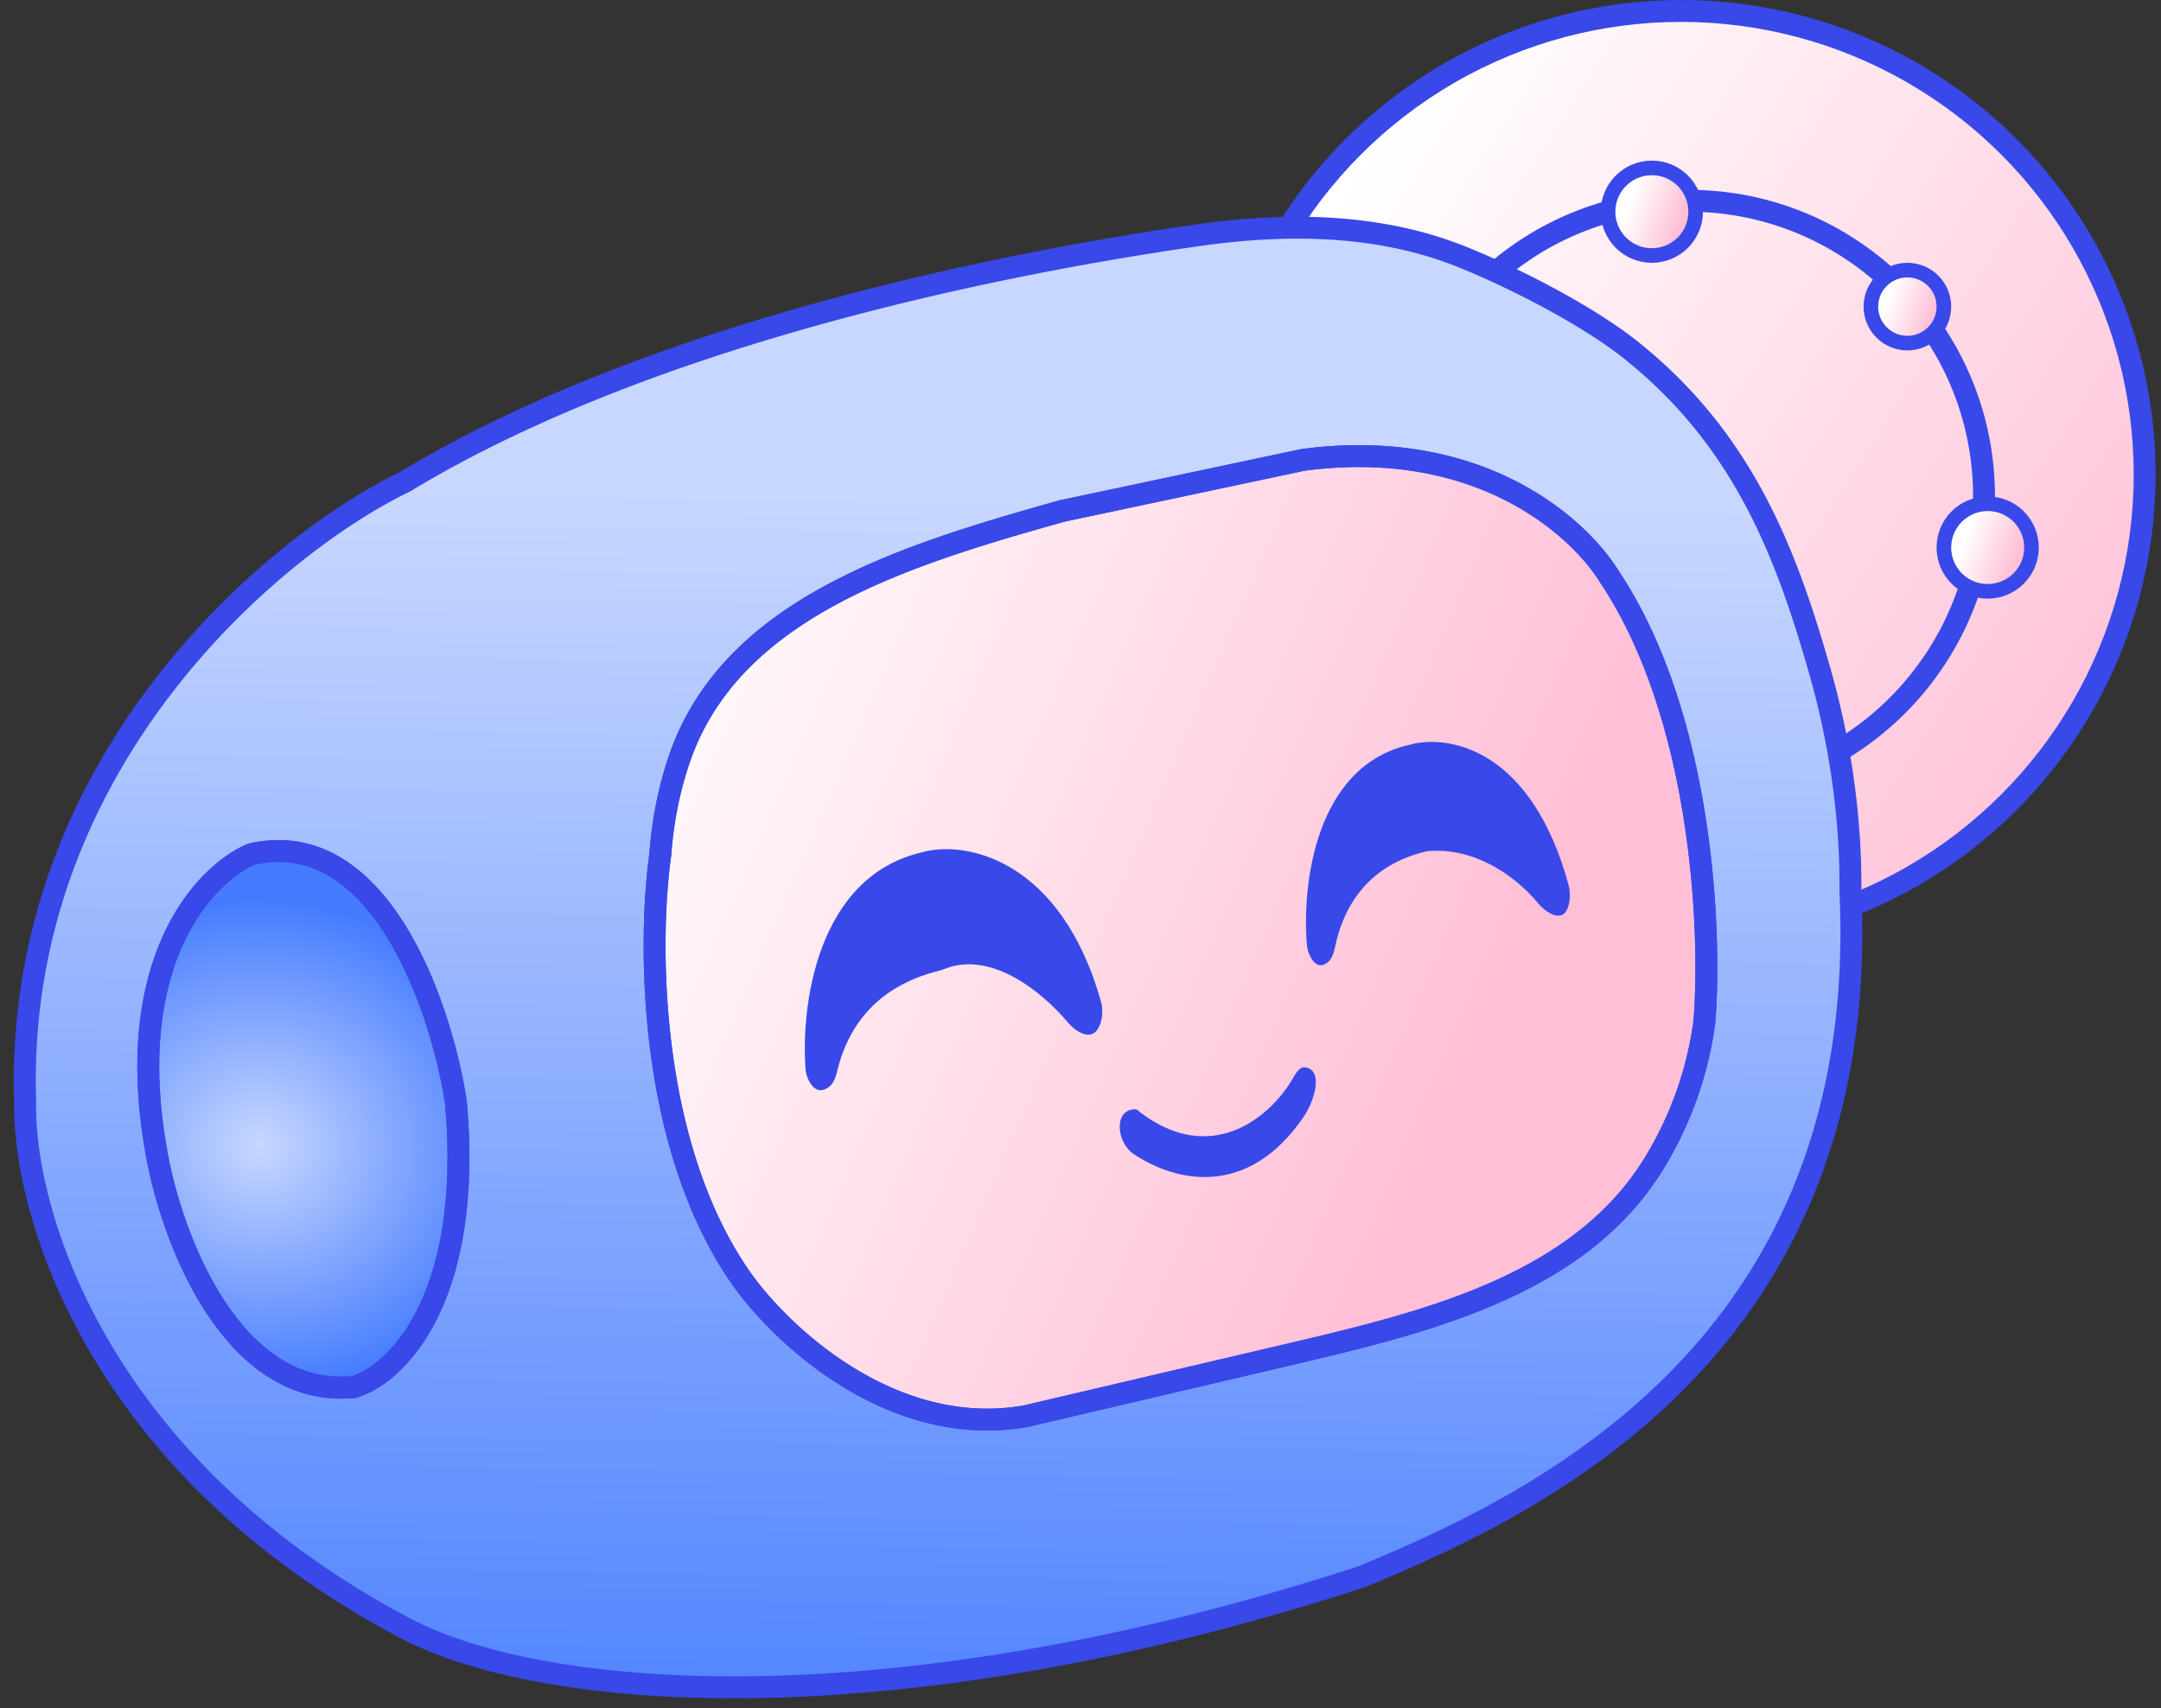 <svg xmlns="http://www.w3.org/2000/svg" width="148" height="117" fill="none" viewBox="0 0 148 117"><rect x="0" y="0" width="148" height="117" fill="#333333" stroke="none"/><circle cx="115.13" cy="32.5" r="31.75" fill="url(#a)" stroke="#3948E9" stroke-width="1.5"/><circle cx="115.63" cy="34" r="20.25" stroke="#3948E9" stroke-width="1.5"/><path fill="url(#b)" fill-rule="evenodd" d="M27.727 33c-9 4.333-26.8 19.3-26 42.5-.167 7.333 4.8 24.8 26 36 9.57 5.056 33.5 6.9 65.5-3.5 11.666-4.833 34.999-15.5 33.499-47 .05-4.156-.498-9.46-2.082-15-2.264-7.922-5.145-15.786-12.918-22-2.855-2.282-7.667-4.809-11.5-6.368-5.77-2.347-12.15-2.392-18.316-1.502C65.792 18.456 43.39 23.519 27.727 33Zm-17 46c-2.4-13.2 3.332-19.167 6.5-20.5 8.8-2 13 10.5 14 17 1.2 13.6-4.168 18.667-7 19.5-8.4.8-12.5-10.333-13.5-16Zm35.762-26.909C50.005 41.605 62.08 37.995 72.726 35l16.5-3.5c12-1.6 18.833 4.5 21 8 6.4 9.6 7 24.333 6.5 30.5a24.894 24.894 0 0 1-3.423 9.644c-5.224 8.555-15.977 11.004-25.737 13.292L70.226 97c-9.2 1.6-16.833-5.667-19.5-9.5-6.4-9.2-6.333-23.167-5.5-29 .169-2.36.621-4.493 1.263-6.409Z" clip-rule="evenodd"/><path fill="#D9D9D9" d="M17.226 58.5c-3.167 1.333-8.9 7.3-6.5 20.5 1 5.667 5.1 16.8 13.5 16 2.833-.833 8.2-5.9 7-19.5-1-6.5-5.2-19-14-17Z"/><path fill="url(#c)" d="M17.226 58.5c-3.167 1.333-8.9 7.3-6.5 20.5 1 5.667 5.1 16.8 13.5 16 2.833-.833 8.2-5.9 7-19.5-1-6.5-5.2-19-14-17Z"/><path fill="url(#d)" fill-rule="evenodd" d="M72.726 35C62.08 37.995 50.005 41.605 46.49 52.091a25.899 25.899 0 0 0-1.263 6.409c-.833 5.833-.9 19.8 5.5 29 2.667 3.833 10.3 11.1 19.5 9.5l17.34-4.064c9.76-2.288 20.513-4.737 25.737-13.292A24.894 24.894 0 0 0 116.726 70c.5-6.167-.1-20.9-6.5-30.5-2.167-3.5-9-9.6-21-8l-16.5 3.5Z" clip-rule="evenodd"/><path stroke="#3948E9" stroke-width="1.5" d="M27.727 33c-9 4.333-26.8 19.3-26 42.5-.167 7.333 4.8 24.8 26 36 9.57 5.056 33.5 6.9 65.5-3.5 11.666-4.833 34.999-15.5 33.499-47 .05-4.156-.498-9.46-2.082-15-2.264-7.922-5.145-15.786-12.918-22-2.855-2.282-7.667-4.809-11.5-6.368-5.77-2.347-12.15-2.392-18.316-1.502C65.792 18.456 43.39 23.519 27.727 33Zm-17 46c-2.4-13.2 3.332-19.167 6.5-20.5 8.8-2 13 10.5 14 17 1.2 13.6-4.168 18.667-7 19.5-8.4.8-12.5-10.333-13.5-16Zm35.762-26.909C50.005 41.605 62.08 37.995 72.726 35l16.5-3.5c12-1.6 18.833 4.5 21 8 6.4 9.6 7 24.333 6.5 30.5a24.894 24.894 0 0 1-3.423 9.644c-5.224 8.555-15.977 11.004-25.737 13.292L70.226 97c-9.2 1.6-16.833-5.667-19.5-9.5-6.4-9.2-6.333-23.167-5.5-29 .169-2.36.621-4.493 1.263-6.409Z" clip-rule="evenodd"/><path stroke="#3948E9" stroke-width="1.5" d="M17.226 58.5c-3.167 1.333-8.9 7.3-6.5 20.5 1 5.667 5.1 16.8 13.5 16 2.833-.833 8.2-5.9 7-19.5-1-6.5-5.2-19-14-17Z"/><path stroke="#3948E9" stroke-width="1.5" d="M72.726 35C62.08 37.995 50.005 41.605 46.49 52.091a25.899 25.899 0 0 0-1.263 6.409c-.833 5.833-.9 19.8 5.5 29 2.667 3.833 10.3 11.1 19.5 9.5l17.34-4.064c9.76-2.288 20.513-4.737 25.737-13.292A24.894 24.894 0 0 0 116.726 70c.5-6.167-.1-20.9-6.5-30.5-2.167-3.5-9-9.6-21-8l-16.5 3.5Z" clip-rule="evenodd"/><circle cx="130.63" cy="21" r="2.5" fill="#D9D9D9"/><circle cx="130.63" cy="21" r="2.5" fill="url(#e)"/><circle cx="130.63" cy="21" r="2.5" stroke="#3948E9"/><circle cx="113.13" cy="14.5" r="3" fill="#D9D9D9"/><circle cx="113.13" cy="14.5" r="3" fill="url(#f)"/><circle cx="113.13" cy="14.5" r="3" stroke="#3948E9"/><circle cx="136.13" cy="37.5" r="3" fill="#D9D9D9"/><circle cx="136.13" cy="37.5" r="3" fill="url(#g)"/><circle cx="136.13" cy="37.5" r="3" stroke="#3948E9"/><path fill="#3948E9" d="M63.125 58.377c-7.198 1.685-8.28 10.547-7.954 14.833.015.194.05.384.12.562.404 1.027.97 1.013 1.416.722.378-.248.53-.718.636-1.159 1.198-4.939 4.937-6.334 6.898-6.83.182-.047.36-.11.536-.177 3.013-1.144 6.398 1.376 8.344 3.683.545.645 1.502 1.247 2.023.524.376-.52.386-1.295.303-1.777-2.738-9.964-9.383-11.233-12.322-10.381ZM96.46 51.026c-6.383 1.494-7.3 9.57-6.955 13.674.015.178.047.353.108.518.363.979.851 1.004 1.24.753.367-.238.494-.705.585-1.134 1.05-4.954 4.624-6.146 6.275-6.533 3.078-.317 5.906 1.494 7.639 3.57.547.654 1.55 1.257 1.953.452.244-.486.236-1.139.164-1.56-2.564-9.632-8.408-10.507-11.01-9.74ZM89.286 76.483C85.5 82.05 80.58 81.004 77.64 79.039c-1.167-.78-1.388-2.994.042-3.065.236-.011.268.106.454.245 4.73 3.547 8.644.466 10.26-2.116.265-.423.544-1.078 1.011-1 1.249.21.626 2.28-.122 3.38Z"/><defs><linearGradient id="a" x1="97.63" x2="155.11" y1="4" y2="40.635" gradientUnits="userSpaceOnUse"><stop stop-color="#fff"/><stop offset="1" stop-color="#FFBFD6"/></linearGradient><linearGradient id="b" x1="1.226" x2="-.14" y1="33" y2="124.694" gradientUnits="userSpaceOnUse"><stop stop-color="#C8D7FF"/><stop offset="1" stop-color="#457CFF"/></linearGradient><linearGradient id="d" x1="34.439" x2="95.366" y1="60.561" y2="86.824" gradientUnits="userSpaceOnUse"><stop stop-color="#fff"/><stop offset="1" stop-color="#FFBFD6"/></linearGradient><linearGradient id="e" x1="129.201" x2="132.294" y1="20.718" y2="21.79" gradientUnits="userSpaceOnUse"><stop stop-color="#fff"/><stop offset="1" stop-color="#FFBFD6"/></linearGradient><linearGradient id="f" x1="111.462" x2="115.072" y1="14.171" y2="15.422" gradientUnits="userSpaceOnUse"><stop stop-color="#fff"/><stop offset="1" stop-color="#FFBFD6"/></linearGradient><linearGradient id="g" x1="134.462" x2="138.072" y1="37.171" y2="38.422" gradientUnits="userSpaceOnUse"><stop stop-color="#fff"/><stop offset="1" stop-color="#FFBFD6"/></linearGradient><radialGradient id="c" cx="0" cy="0" r="1" gradientTransform="matrix(2 -16.62 17.894 2.153 17.796 78.457)" gradientUnits="userSpaceOnUse"><stop stop-color="#C8D7FF"/><stop offset="1" stop-color="#457CFF"/></radialGradient></defs></svg>